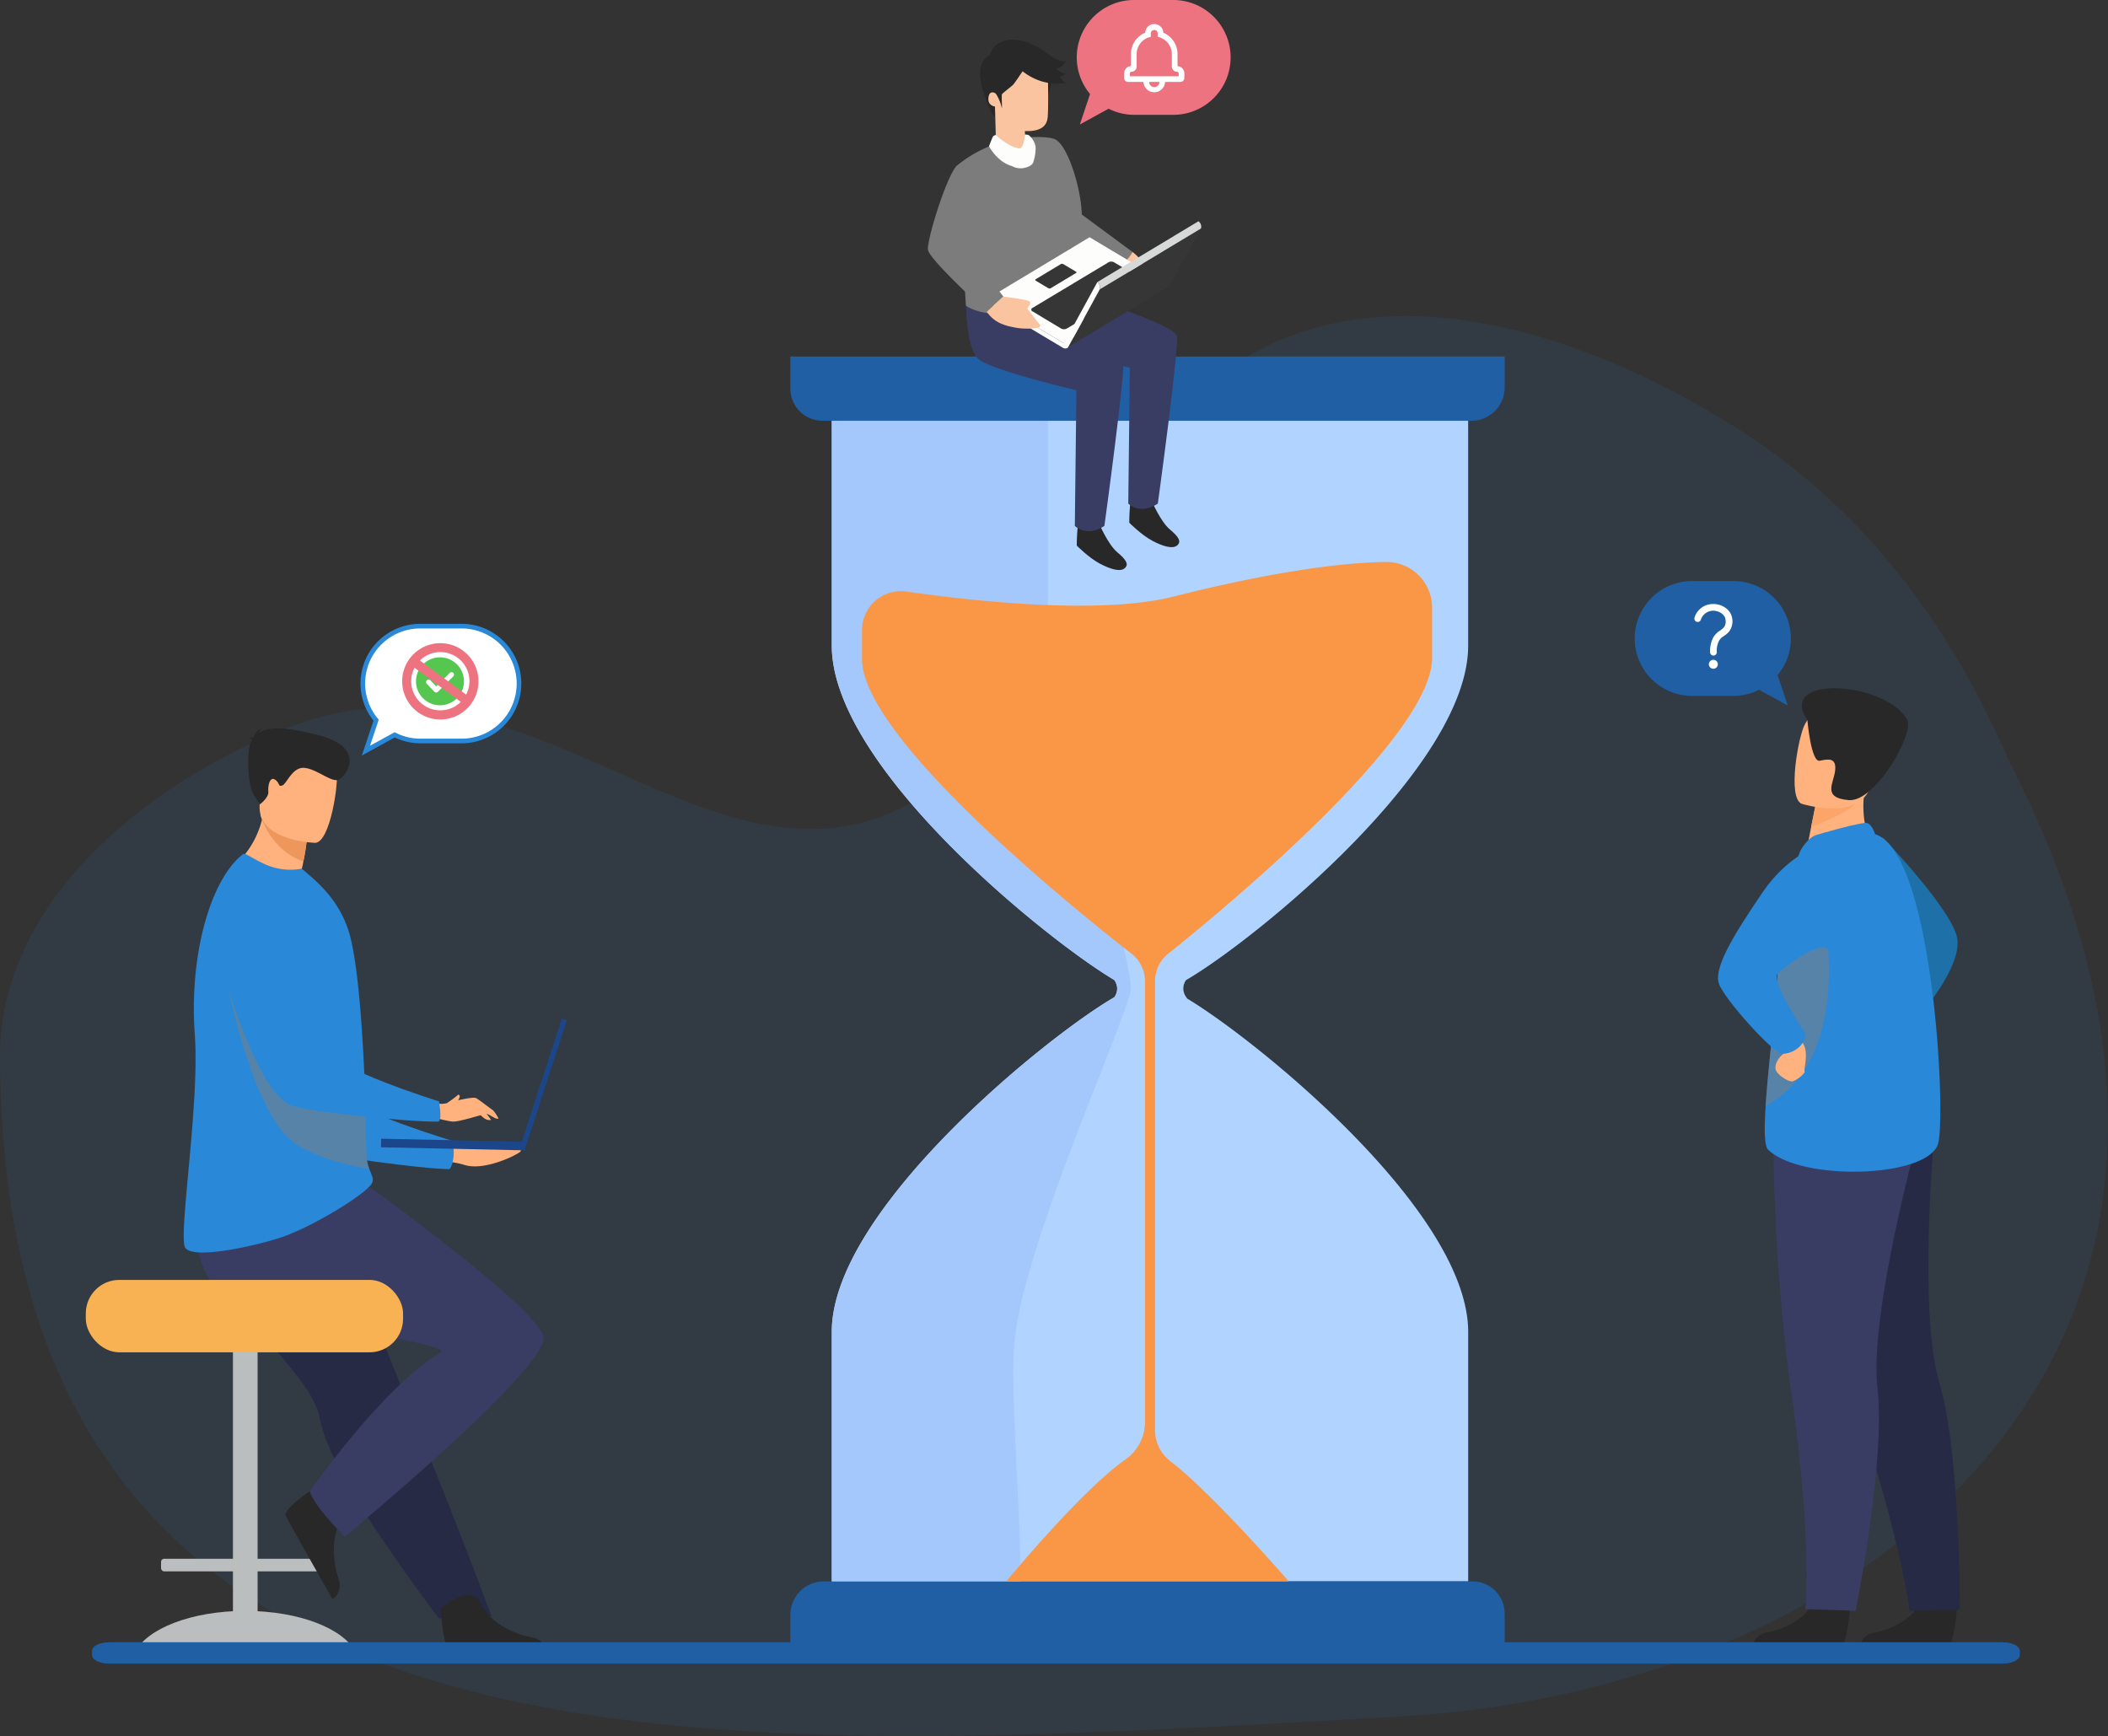 <svg xmlns="http://www.w3.org/2000/svg" viewBox="0 0 907.29 747.25"><rect x="0" y="0" width="907.29" height="747.25" fill="#333333" stroke="none"/><defs><style>.cls-1,.cls-2{isolation:isolate;}.cls-2,.cls-4{fill:#2988d7;}.cls-2{opacity:0.1;}.cls-3{fill:#ffb27d;}.cls-5{fill:#bbbebf;}.cls-6{fill:#262a44;}.cls-7{fill:#282828;}.cls-8{fill:#393d63;}.cls-9{fill:#f9b253;}.cls-10{fill:#ed975d;}.cls-11{fill:#1c468a;}.cls-12{fill:#877f7d;opacity:0.5;mix-blend-mode:multiply;}.cls-13{fill:#1d70a8;}.cls-14{fill:#fca56b;}.cls-15{fill:#b0d4ff;}.cls-16{fill:#205fa3;}.cls-17{fill:#a4c8fc;}.cls-18{fill:#f99746;}.cls-19{fill:#fac4a0;}.cls-20{fill:#7c7c7c;}.cls-21{fill:#fdfefc;}.cls-22{fill:#222c57;}.cls-23{fill:#363636;}.cls-24{fill:#d7d8d8;}.cls-25{fill:#ed7380;}.cls-26,.cls-27{fill:#fff;}.cls-27{stroke:#2988d7;stroke-miterlimit:10;stroke-width:2px;}.cls-28{fill:#55c64f;}</style></defs><g class="cls-1"><g id="Calque_2" data-name="Calque 2"><g id="Calque_51" data-name="Calque 51"><path class="cls-2" d="M867.22,332.62c-9.89-19.75-39.52-99.77-124.32-151.23-18-10.95-102.83-62.42-179.39-39.5-101.29,30.32-79.92,158.48-175.69,205.89C305.47,388.55,228.05,277.31,130.27,311,79.23,328.65-.35,379.52,0,455.5c1.52,327,316.14,299.16,602.51,283.35C801.88,727.85,992.45,582.81,867.22,332.62Z"/><path class="cls-3" d="M187.63,491.21a105.65,105.65,0,0,0,15.07.58c8.23-.49,18.37-.7,20.26,1.49s1.88,2.19-1.78,4.12c-2.84,1.5-13.82,6.34-21.23,4.05s-16.88-1.83-16.88-1.83Z"/><path class="cls-4" d="M96.9,410.25s15.83,78.43,34.68,84.42c9.3,2.95,49.95,8.48,61.88,8.57,0,0,2.77-2.53,1.49-12.1,0,0-43-12.95-49.5-21-9.64-12,2.49-51.44-9.38-62.52S105.09,392.61,96.9,410.25Z"/><rect class="cls-5" x="100.26" y="567.6" width="10.61" height="134.92" rx="4.16" transform="translate(211.13 1270.12) rotate(180)"/><path class="cls-5" d="M58,711.39c5-10.33,24.4-18,47.58-18s42.58,7.69,47.57,18Z"/><rect class="cls-5" x="69.33" y="670.95" width="72.48" height="5.44" rx="1.33" transform="translate(211.13 1347.34) rotate(180)"/><path class="cls-6" d="M99.39,555.31a139.26,139.26,0,0,0,10.89,15.58c12,15.12,25,27.59,27.29,39.38a54.43,54.43,0,0,0,2.11,7.55c.95,2.7,2.12,5.54,3.48,8.47,5.08,11,12.68,23.42,20.27,34.67,13.13,19.44,25.47,35.67,25.47,35.67l22.63-1c-.91-2.26-10.78-29.11-24-61.92-5.37-13.32-11.07-27.49-16.57-41.16-.73-1.82-1.46-3.64-2.19-5.44-1.68-4.18-3.33-8.3-4.95-12.3L141.57,519.5S92,500.72,86.87,512.89C82.63,522.92,86.08,532.74,99.39,555.31Z"/><path class="cls-7" d="M189.6,692.51s1.16,18.68,4.77,19c.48,0,18.33,0,18.33,0l22.78-.13s-.15-5.49-6.81-6.65-17.8-5.84-21.84-14.64C202.59,680.81,189.6,692.51,189.6,692.51Z"/><path class="cls-7" d="M137.2,639.17S121.46,649.28,123,652.56c.2.44,8.9,16,8.9,16l11.22,19.83s4.72-2.81,2.49-9.19S142,660.83,147.73,653C153.75,644.8,137.2,639.17,137.2,639.17Z"/><path class="cls-8" d="M159.37,511.14s67.07,48.18,74.39,63.32c5.72,11.82-85.42,87-85.42,87s-13.27-13.15-15-19.52c0,0,31.4-45.12,56.27-59.76,7.41-4.36-88.8-15-99.21-31.21s-4.68-37.66-4.68-37.66Z"/><rect class="cls-9" x="36.93" y="550.93" width="136.55" height="31.17" rx="14.42" transform="translate(210.41 1133.02) rotate(180)"/><path class="cls-3" d="M129.74,374.81a35,35,0,0,1,9.47,8.58c-14.9,3.86-39.6-9.95-39.6-9.95s9.59-6.44,13.15-20.6c.18-.72.34-1.45.48-2.2a44.2,44.2,0,0,0,.81-7.75L120.9,349l11.38,10.19a98.21,98.21,0,0,1-1.68,11.51C130.35,372,130.06,373.36,129.74,374.81Z"/><path class="cls-4" d="M160.38,508.52a4.61,4.61,0,0,1-.13.46c-1.44,4-23.13,17.7-37.77,23.13-9.15,3.39-40.87,11-43,4.44C77.1,529,86,473.87,83.83,445.16c-2.51-35.09,7.2-67,20.71-77.46,1-.75,3,1.24,8.89,4a26.21,26.21,0,0,0,16.43,2.19l4.53,3.89c6.27,5.63,13.15,13.31,16.27,25.1,1.91,7.23,3.35,18.67,4.42,31.52.41,5,.77,10.19,1.08,15.43.48,8.36.9,16.79,1.11,24.81,0,.15,0,.3,0,.46v.29c.08.81.09,1.69.1,2.5s.05,1.62.07,2.42c.14,6.27.13,12.1.35,17.13a18.05,18.05,0,0,0,1.16,5.78,37.09,37.09,0,0,1,1.38,3.58A3.75,3.75,0,0,1,160.38,508.52Z"/><path class="cls-10" d="M132.28,359.21a98.21,98.21,0,0,1-1.68,11.51c-11.12-3.59-16.16-13.63-17.84-17.88-.48-1.21-.69-1.95-.69-1.95l1.17-.25L120.9,349Z"/><path class="cls-3" d="M135.67,362.8s-24.56-.62-23.94-15.91S109.6,321.21,125.31,321s18.52,5.71,19.55,10.86S142.08,362.57,135.67,362.8Z"/><rect class="cls-11" x="232.64" y="437.38" width="2.25" height="58.85" transform="translate(311.85 983) rotate(-162)"/><rect class="cls-11" x="164.03" y="490.78" width="61.75" height="3.69" transform="translate(379.25 989.31) rotate(-178.78)"/><path class="cls-7" d="M108.67,318.46c-.15-.26-.57-.51-1.55-.75a4.15,4.15,0,0,1,1.95-.19c.45-1.35,1.62-3.67,4.11-3.84a3.05,3.05,0,0,0-1.83,1.9c3.26-2.35,9.54-3.36,25.68.84,21.27,5.52,11.71,18.08,8.63,19.23s-9.32-4.61-14.59-5.12-7.6,6.83-9.55,7.55-.93-1-3.13-2.48-3.12,2.41-2.89,5.11-3.65,5.5-3.65,5.5l-2.68-4.16c-2.69-4.16-3.13-19.84-1-22.8C108.3,319,108.49,318.73,108.67,318.46Z"/><path class="cls-12" d="M159,503.24c-6-1-20.69-3.91-31.39-10.61-19.31-12.08-30.68-73.41-30.68-73.41l30.24,38.72,30.28,22.17,0,.22c.14,6.27.13,12.1.35,17.13A18.05,18.05,0,0,0,159,503.24Z"/><path class="cls-3" d="M187.71,474.81a8.57,8.57,0,0,0,4.65,0c2.5-.71,11.08-2.86,12.51-2.14s5.9,4.29,7,5,2.68,3.75,2.68,3.75c-1,.72-3.66-1.73-5-1.91s-12.07,3.61-15,3.25a56.36,56.36,0,0,1-7.42-1.69Z"/><path class="cls-3" d="M205.51,478.14c0,.16,2.93,4.73,5.86,3.9l-2.51-3.43Z"/><path class="cls-3" d="M192.36,474.81a52.21,52.21,0,0,0,5-3.71,1.18,1.18,0,0,1,.53.95,7.33,7.33,0,0,1-1.26,2.42Z"/><path class="cls-4" d="M127.62,388.65c-15.9-13.59-39.75,1.8-34,21.92,6.63,23.33,19.43,61.81,32.6,65.55,9.39,2.66,50.2,6.93,62.13,6.65,0,0,2.21.84.63-8.69,0,0-44.74-13.82-49.65-22.91-2.63-4.88.89-51.49-11.32-62.2Z"/><path class="cls-13" d="M810.19,360.34s30.83,32,32.28,44-14.76,30.8-14.76,30.8Z"/><path class="cls-7" d="M796.26,691.58s-1.09,17-4.37,17.19c-.43,0-16.63,0-16.63,0l-20.69-.17s.15-5,6.2-6,16.17-5.27,19.85-13.25C784.49,680.93,796.26,691.58,796.26,691.58Z"/><path class="cls-7" d="M842.33,691.68s-1.09,17-4.37,17.19c-.44,0-16.64,0-16.64,0l-20.68-.16s.15-5,6.19-6,16.18-5.27,19.86-13.25C830.56,681,842.33,691.68,842.33,691.68Z"/><path class="cls-6" d="M773.75,509.31s5.34,34.6,25.38,96.06,22.74,88.06,22.74,88.06l21.65-.56s.33-67.12-8.9-98-1.77-111.34-1.77-111.34Z"/><path class="cls-8" d="M763.27,485.26a839.65,839.65,0,0,0,8,116.16c8.88,64,5.77,91.19,5.77,91.19l21.6.77s13.05-64,9.42-96.06S826,487.42,826,487.42Z"/><path class="cls-3" d="M805.36,363.35l-11.53,7.52-16.63-3.14c.24-1.34,1.35-6.9,2.36-11.94l.18-.89c.86-4.28,1.61-8,1.61-8l15.55-6.82,5.8-2.54c0,.09-.46,4.76-.52,5.44C801.07,355.11,805.36,363.35,805.36,363.35Z"/><path class="cls-4" d="M781.48,359.49c.32-.14,20-5.91,22.19-5.2s3.39,4.86,3.39,4.86l-32.25,7.22S777.36,361.21,781.48,359.49Z"/><path class="cls-4" d="M834.27,491.85c-3.38,15.23-59,16.91-73.28,3-1.63-1.58-1.69-8.92-1.06-18.81,1.25-19.32,5.17-48.38,5.35-63.24a118.35,118.35,0,0,1,2.42-21.16,173,173,0,0,1,7.11-25.33s27.18-8.72,32.25-7.21C831.53,366.39,837.64,476.61,834.27,491.85Z"/><path class="cls-12" d="M759.93,476.09c1.25-19.32,5.17-48.38,5.35-63.24a118.35,118.35,0,0,1,2.42-21.16l16.35-2.85S799.88,454.11,759.93,476.09Z"/><path class="cls-3" d="M768.84,449.17a3.84,3.84,0,0,1-1.24,4.45c-2.34,1.78-3.86,4.67-3.33,6.79s5.65,5.58,7.43,5,5.41-3.33,5-4.45,2.45-9.79-1.87-13.14S768.84,449.17,768.84,449.17Z"/><path class="cls-4" d="M787.29,362.48s-15.94,2.95-28.67,21.63-21.12,32.57-18.79,39.32,23.58,30.18,27.26,30.18,9.61-2.65,10-8.66c0,0-15-22.53-12-25.89,1.27-1.43,19.52-16.19,22.11-9.5C791.44,420.62,787.29,362.48,787.29,362.48Z"/><path class="cls-14" d="M801,343.22c-3.42,5.77-16.15,10.74-21.45,12.57l.18-.89c.86-4.28,1.61-8,1.61-8l15.55-6.82C800.34,340.07,802.43,340.84,801,343.22Z"/><path class="cls-3" d="M775.5,346s25,7.87,29.66-7.78,11-25.18-4.75-30.86-20.66-.64-23.49,4.21S769.11,343.53,775.5,346Z"/><path class="cls-7" d="M777.91,310s1.55,18.23,5.32,17.45,7.19-1.37,6.63,4.13-5.8,11.82,5.81,12.82,28.37-28.92,25.19-34.6C811.69,293.44,764.64,290,777.91,310Z"/><path class="cls-15" d="M510.47,421.89a6.2,6.2,0,0,0,.1,7.34,3.09,3.09,0,0,1,.34.56c30.25,18.18,121,91.71,121,143.54V680.69H358V573.28c0-52.15,92-126.86,121.57-144h0a6.29,6.29,0,0,0,1.27-3.7,6.44,6.44,0,0,0-1.27-3.76C450,404.19,358,330,358,277.88V170.51H631.9V277.93C631.9,330,540.22,404.55,510.47,421.89Z"/><path class="cls-16" d="M354.58,680.7h279.2a13.83,13.83,0,0,1,13.83,13.83v13.83a0,0,0,0,1,0,0H340.16a0,0,0,0,1,0,0V695.12A14.42,14.42,0,0,1,354.58,680.7Z"/><path class="cls-17" d="M436.43,579.93c-1.4,24,3.17,75.87,2.76,100.76H358V573.28c0-52.15,92-126.86,121.57-144h0a6.29,6.29,0,0,0,1.27-3.7,6.44,6.44,0,0,0-1.27-3.76C450,404.19,358,330,358,277.88V170.51h54.29l38.75,10.61V266s-3.84,24.46,5.77,48.48,30.24,101.08,29.92,111.09S438.84,538.73,436.43,579.93Z"/><path class="cls-18" d="M596.42,241.89c-16.61.25-45.15,3.24-91.32,14.89-31.62,8-86.13,2-115-2.16A16.78,16.78,0,0,0,371,271.23V283.6c0,34.1,91.75,108,116,126.9a15.15,15.15,0,0,1,5.82,11.93V612.05a19.83,19.83,0,0,1-8.49,16.22c-19.08,13.35-51.23,52.43-51.23,52.43H554.68S522.07,643,503.77,629a16.87,16.87,0,0,1-6.64-13.4V422.38a15.27,15.27,0,0,1,5.73-11.92c23.78-19,113.52-93.18,113.52-127.26V261.56A19.66,19.66,0,0,0,596.42,241.89Z"/><path class="cls-16" d="M340.16,153.46H647.61a0,0,0,0,1,0,0v13.31a14.34,14.34,0,0,1-14.34,14.34H354a13.83,13.83,0,0,1-13.83-13.83V153.46A0,0,0,0,1,340.16,153.46Z"/><path class="cls-16" d="M869.33,710.53v1.93c0,2-3.31,3.63-7.39,3.63H47c-4.08,0-7.38-1.62-7.38-3.63v-1.93c0-2,3.3-3.63,7.38-3.63H861.94C866,706.9,869.33,708.53,869.33,710.53Z"/><path class="cls-7" d="M466.27,225.53s-1.94.25-2.3,1-.57,7.4-.53,8.31c0,0,5.11,5.2,9.89,7.74s8.91,3.64,10.75,2,.71-3.59-3.22-6.89-7.73-12.17-7.73-12.16Z"/><path class="cls-7" d="M488.87,215.61s-1.94.25-2.3,1S486,224,486.05,225c0,0,5.11,5.2,9.88,7.74s8.91,3.64,10.76,2,.7-3.59-3.23-6.9-7.73-12.16-7.73-12.15Z"/><path class="cls-8" d="M415.76,127.17c-.15,9.41,1,24.35,5.71,27.68,7.15,5.08,41.82,13.12,41.82,13.12l-.68,58.41s5,5.1,12.72,0c0,0,9.28-67.52,8.16-72.26s-39.38-16.82-39.38-16.82Z"/><path class="cls-8" d="M438.76,122c-.15,9.4.84,20.22,5.71,23.25,5.28,3.28,41.82,13.12,41.82,13.12l-.68,58.41s5,5.1,12.72,0c0,0,9.29-67.52,8.16-72.26s-39.38-16.82-39.38-16.82Z"/><path class="cls-19" d="M487.45,108.46s5.8,4.27,4.81,7.55-8.77-4.37-8.77-4.37Z"/><path class="cls-20" d="M453.11,59.65c5.9.74,12.23,21.07,12.5,32.69l21.84,16.12a14.76,14.76,0,0,1-8.38,7.15l-19.73-9.33Z"/><path class="cls-20" d="M425.74,63a54.78,54.78,0,0,0-14.1,8.47l4.12,60.13s8.62,6.52,26.24,1.75c14.35-3.89,18.12-10.14,18.12-10.14s1.31-29.47,0-43.81-7-19.75-7-19.75c-3.13-1-10-.58-10-.58Z"/><path class="cls-7" d="M445.21,22.12s-9.28-2.35-18.33,1.16-3.77,16.86-1.11,23.15,4.52,4,4.52,4L450,42.19s2.62-.86,2.24-9.38S445.21,22.12,445.21,22.12Z"/><path class="cls-19" d="M428.63,59.66l-.39-13.81s-3.36-.27-2.78-4.07,4-1.3,4.62-.18c0,0,.77-13.11,7.48-14.37s13.2.23,13.37,3.61.39,15.2,0,19.59-3.71,6.19-9.83,6l.42,7.11s-3.08,2.33-11.65.16Z"/><path class="cls-21" d="M444.75,69.77a20.75,20.75,0,0,0,1-6c0-2.79-2.51-5.34-3-5.61a4.6,4.6,0,0,0-1.64-.24c-.33,5.23-2,6-2,6-4.64-.27-10.56-5.82-10.56-5.82s-1.06.27-1.28.85c0,0-.65,1.5-1.61,4a20.06,20.06,0,0,0,4.79,5.79,14.13,14.13,0,0,0,5.17,2.78,7.58,7.58,0,0,0,5.34.73C444.48,71.47,444.75,69.77,444.75,69.77Z"/><g class="cls-1"><path class="cls-22" d="M501.53,123.53,458,149.74a.53.53,0,0,0,.21-.48l43.56-26.21A.53.53,0,0,1,501.53,123.53Z"/><polygon class="cls-22" points="458.18 148.29 501.75 122.08 501.74 123.05 458.18 149.26 458.18 148.29"/><polygon class="cls-21" points="425.4 128.33 468.96 102.12 501.47 121.55 457.91 147.76 425.4 128.33"/><path class="cls-23" d="M491.88,120.28a.78.78,0,0,1,0,1.46l-32.72,19.69a2.67,2.67,0,0,1-2.43,0L444.35,134a.78.78,0,0,1,0-1.44L477.1,112.9a2.53,2.53,0,0,1,2.39,0Z"/><path class="cls-23" d="M459.82,149.27l13.51-24.7,43.56-26.21-13.51,24.7a.35.35,0,0,1-.13.16l-43.56,26.21A.35.35,0,0,0,459.82,149.27Z"/><path class="cls-21" d="M472.3,121.42l.37.4a2.77,2.77,0,0,1,.66,2.75l-13.51,24.7c-.51,1.14-2,.66-2.37.42l-30.57-18.27a3.41,3.41,0,0,1-1.48-2.66v-.43l32.51,19.43Z"/><path class="cls-24" d="M472.3,121.42l43.57-26.21.36.4a2.77,2.77,0,0,1,.66,2.75l-43.56,26.21a2.77,2.77,0,0,0-.66-2.75Z"/></g><path class="cls-23" d="M463.07,116.91a.33.33,0,0,1,0,.63l-10.81,6.51a1.17,1.17,0,0,1-1.06,0l-5.42-3.24a.34.34,0,0,1,0-.63l10.82-6.51a1.07,1.07,0,0,1,1,0Z"/><path class="cls-20" d="M411.64,71.47C407,76.9,399,103.15,399.38,107.41s25.33,26.82,25.33,26.82l7.15-6.57-17.68-22.89s6.83-16.44,5.46-24A11.68,11.68,0,0,0,411.64,71.47Z"/><path class="cls-19" d="M431.86,127.66s10.45,1.27,11.34,2.1-1.1,3-1.1,3,4.21,5.53,5.54,7.1-6,2-10.1,1.25-9.14-1.61-12.83-6.89Z"/><path class="cls-7" d="M425.79,24.41c.23-.68.49-1.35.75-2,1.6-3.86,5.64-5.4,9.49-5.35,5.53.08,11,3.09,15.34,6.39,2.17,1.64,4.69,3.06,7.37,2.9-1,1.66-2.22,3-4.09,3.22a7.22,7.22,0,0,0,4.25,2.19l-2.76,1.38,2.64,2.91c-.34-.37-4,0-4.69,0a31.18,31.18,0,0,1-5.35-.92,24.86,24.86,0,0,1-8.59-4.44c-1.34,1.87-2.59,3.88-4,5.67-.54.68-4.94,3.91-4.94,4.29-.16,2,.12,4.05,0,6a18.69,18.69,0,0,0-2.47-6.14,16.74,16.74,0,0,1-2.32-6.2c-.22-2.24-1.24-4.4-1.21-6.68A11.4,11.4,0,0,1,425.79,24.41Z"/><path class="cls-25" d="M469.16,40.48A24.68,24.68,0,0,1,488.15,0h17.29a24.72,24.72,0,0,1,0,49.43H488.15a24.5,24.5,0,0,1-11-2.64l-12.38,6.79Z"/><path class="cls-26" d="M496.8,10.34a3.91,3.91,0,0,1,3.9,3.73,10,10,0,0,1,6.12,9.23v5.14a3.18,3.18,0,0,1,2.93,3.17v2A1.72,1.72,0,0,1,508,35.28H485.55a1.71,1.71,0,0,1-1.71-1.71v-2a3.18,3.18,0,0,1,2.93-3.17V23.3a10,10,0,0,1,6.12-9.23A3.91,3.91,0,0,1,496.8,10.34Zm10.51,22.49V31.61a.74.74,0,0,0-.74-.73,2.21,2.21,0,0,1-2.2-2.2V23.3a7.58,7.58,0,0,0-5.26-7.22l-.85-.27V14.25a1.47,1.47,0,0,0-2.93,0v1.56l-.85.27a7.58,7.58,0,0,0-5.26,7.22v5.38a2.21,2.21,0,0,1-2.2,2.2.74.74,0,0,0-.74.73v1.22Zm-15.16,2.45h2.45a2.2,2.2,0,1,0,4.4,0h2.44a4.65,4.65,0,0,1-9.29,0Z"/><path class="cls-27" d="M161.88,310a24.68,24.68,0,0,1,19-40.48h17.28a24.72,24.72,0,1,1,0,49.43H180.88a24.38,24.38,0,0,1-11-2.64l-12.38,6.79Z"/><path class="cls-28" d="M189.37,282.94a10.32,10.32,0,1,0,10.32,10.32A10.33,10.33,0,0,0,189.37,282.94Zm5.72,8.22-6.59,6.59a1.09,1.09,0,0,1-.76.32v0a1.15,1.15,0,0,1-.77-.33l-3.32-3.45a1.08,1.08,0,0,1,1.55-1.5l2.56,2.66,5.82-5.81a1.06,1.06,0,0,1,1.52,0A1.07,1.07,0,0,1,195.09,291.16Z"/><path class="cls-25" d="M189.52,276.85a16.42,16.42,0,1,1-16.42,16.41,16.42,16.42,0,0,1,16.42-16.41ZM200.63,299a12.52,12.52,0,0,0-19.9-14.7l19.9,14.7Zm-22.21-11.58a12.52,12.52,0,0,0,19.91,14.7l-19.91-14.7Z"/><path class="cls-16" d="M765.08,290.59a24.68,24.68,0,0,0-19-40.48H728.8a24.72,24.72,0,1,0,0,49.43h17.28a24.34,24.34,0,0,0,11-2.64l12.39,6.79Z"/><path class="cls-26" d="M737.43,260a8.23,8.23,0,0,0-8.12,5.89,1.44,1.44,0,1,0,2.79.71,5.6,5.6,0,0,1,5.33-3.72,6.14,6.14,0,0,1,3.73,1.3,3.84,3.84,0,0,1,1.56,3A4.16,4.16,0,0,1,742,270a10.06,10.06,0,0,1-2,1.62,8.72,8.72,0,0,0-2.74,3,12.64,12.64,0,0,0-1.22,6,1.44,1.44,0,1,0,2.87,0,9.72,9.72,0,0,1,.89-4.67,5.47,5.47,0,0,1,1.88-2,10.76,10.76,0,0,0,2.62-2.21,7.33,7.33,0,0,0,1.35-4.61A6.82,6.82,0,0,0,743,261.9,8.84,8.84,0,0,0,737.43,260Zm0,24a1.93,1.93,0,1,0,1.93,1.92,1.92,1.92,0,0,0-1.93-1.92Z"/></g></g></g></svg>